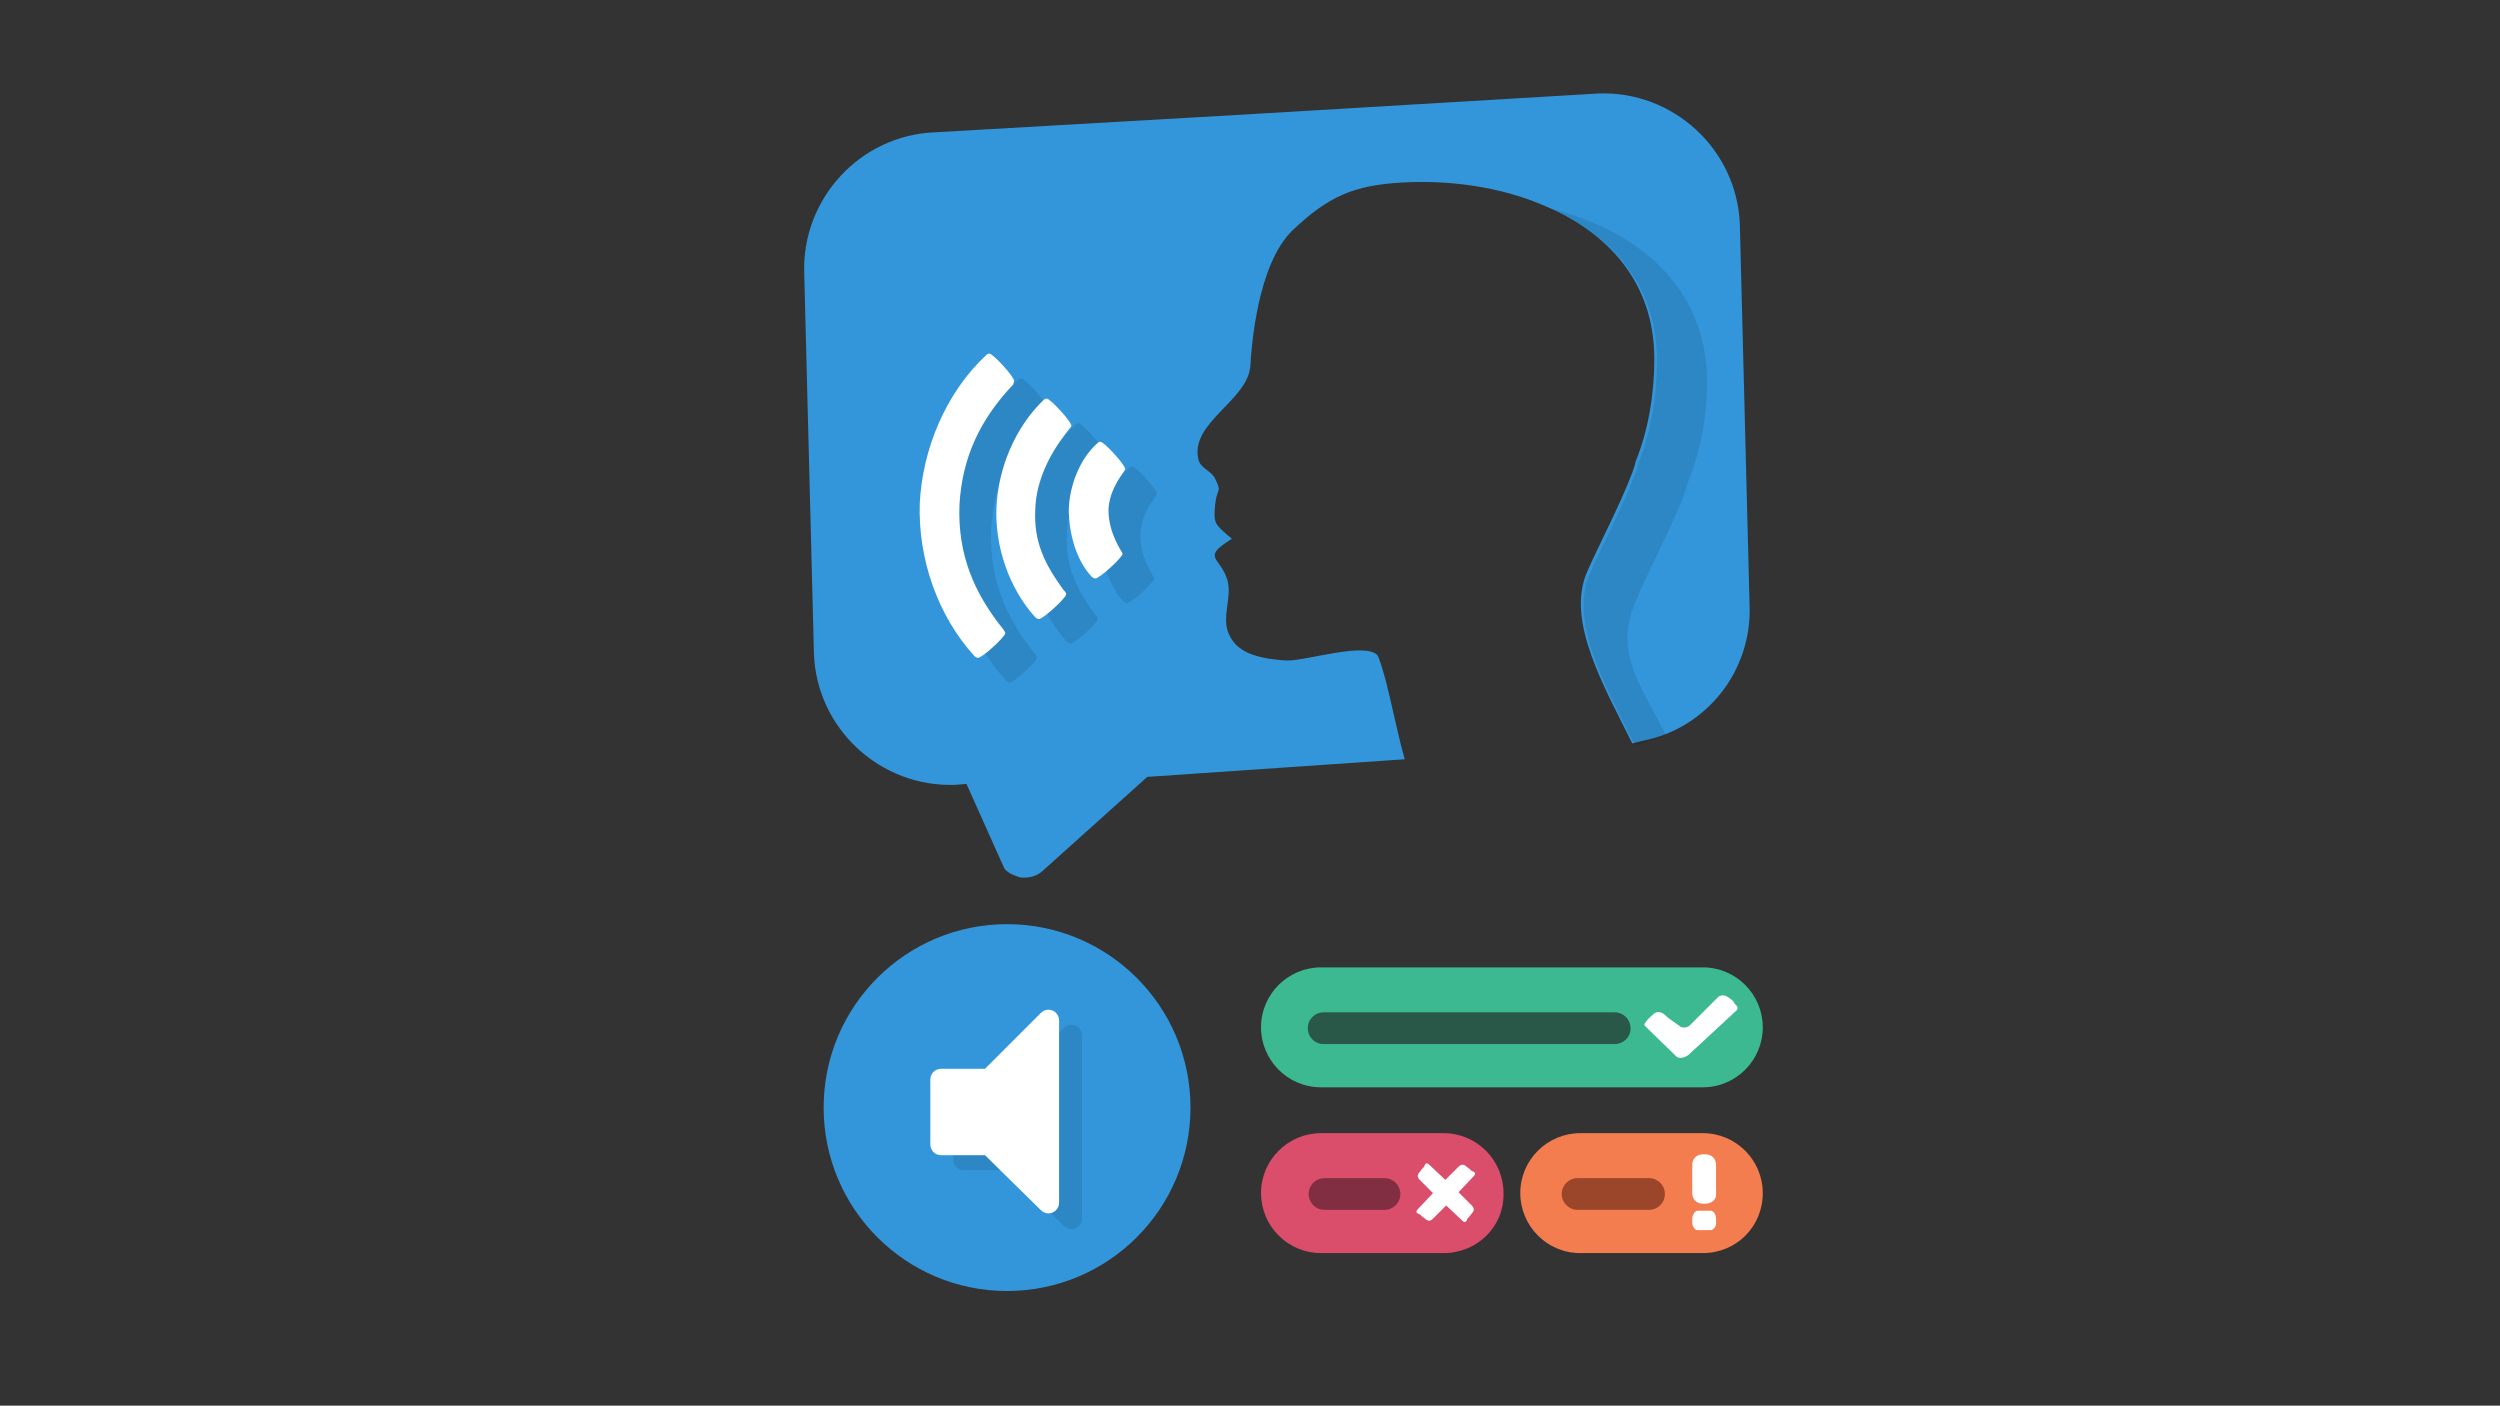 <?xml version="1.0" encoding="utf-8"?>
<!-- Generator: Adobe Illustrator 18.0.0, SVG Export Plug-In . SVG Version: 6.00 Build 0)  -->
<!DOCTYPE svg PUBLIC "-//W3C//DTD SVG 1.1//EN" "http://www.w3.org/Graphics/SVG/1.1/DTD/svg11.dtd">
<svg version="1.1" id="Layer_1" xmlns="http://www.w3.org/2000/svg" xmlns:xlink="http://www.w3.org/1999/xlink" x="0px" y="0px"
	 viewBox="0 237.4 283.5 159.4" enable-background="new 0 237.4 283.5 159.4" xml:space="preserve">
<rect x="0" y="237.4" width="283.5" height="159.4" fill="#333333" stroke="none"/>
<path fill="#F37D4F" d="M193.1,379.5h-13.9c-3.8,0-6.8-3.1-6.8-6.8v0c0-3.8,3.1-6.8,6.8-6.8h13.9c3.8,0,6.8,3.1,6.8,6.8v0
	C199.9,376.5,196.9,379.5,193.1,379.5z"/>
<g>
	<g>
		<circle fill="#3396DA" cx="114.2" cy="363" r="20.8"/>
	</g>
</g>
<g opacity="0.1">
	<g>
		<path fill="#050505" d="M122.7,375.6c0,0.7-0.6,1.2-1.2,1.2c-0.3,0-0.6-0.1-0.9-0.4l-6.3-6.3h-5c-0.7,0-1.2-0.6-1.2-1.2v-7.4
			c0-0.7,0.6-1.2,1.2-1.2h5l6.3-6.3c0.3-0.3,0.6-0.4,0.9-0.4c0.7,0,1.2,0.6,1.2,1.2V375.6z"/>
	</g>
</g>
<g>
	<g>
		<path fill="#FFFFFF" d="M120.1,373.8c0,0.7-0.6,1.2-1.2,1.2c-0.3,0-0.6-0.1-0.9-0.4l-6.3-6.2h-5c-0.7,0-1.2-0.6-1.2-1.2v-7.4
			c0-0.7,0.6-1.2,1.2-1.2h5l6.3-6.3c0.3-0.3,0.6-0.4,0.9-0.4c0.7,0,1.2,0.6,1.2,1.2V373.8z"/>
	</g>
</g>
<title>course presentation</title>
<path fill="#3396DA" d="M198.4,306l-1.1-43.1c-0.3-8.6-7.6-15.2-16-14.9l-40.4,2.4l-34.8,2c-8.6,0.3-15.2,7.6-14.9,16l1.1,43.1
	c0.3,8.6,7.6,15.2,16,14.9l1.3-0.1l4.3,9.6c0.5,0.6,1.2,0.8,1.8,1c0.9,0.1,1.9-0.1,2.6-0.8l11.8-10.6l29.2-2
	c-0.7-2.4-1.5-6.4-2.2-9.1c-0.4-1.4-0.7-2.4-0.9-2.7c-1.4-1.5-8,0.6-10.1,0.6c-0.7,0-1.4-0.1-2.2-0.2c-1.7-0.3-3.5-0.8-4.4-2.5
	c-1.2-2.1,0.4-4.5-0.4-6.7c-0.9-2.4-2.8-2.3,0.6-4.4c-2-1.7-2.1-1.7-1.9-3.9c0.2-1.9,0.8-1.3,0-2.9c-0.4-0.9-1.7-1.2-1.9-2.2
	c-1-4.2,5.7-6.7,5.9-10.7c0.1-2,0.8-11.5,4.8-15.3c4-3.8,6.9-5.1,12.4-5.4c5.1-0.3,11.1,0.4,16.3,2.7c6.8,2.9,12.3,8.4,12.3,17.3
	c0,4.1-0.7,8.1-2.1,11.6c-0.1,0.5-0.3,1-0.4,1.3c-1.4,3.7-3.5,7.6-5.1,11.2c-2.5,5.6,2,13.2,5.1,19.5c0.4-0.1,0.8-0.2,1.2-0.3
	C193.5,320,198.7,313.5,198.4,306z"/>
<path opacity="0.1" fill="#050505" enable-background="new    " d="M185.7,305.1c1.6-3.7,3.7-7.6,5.2-11.4c0.1-0.3,0.3-0.8,0.4-1.3
	c1.5-3.6,2.3-7.7,2.3-11.9c-0.2-11.3-8.8-17.3-18-19.5c6.8,2.9,12.3,8.4,12.3,17.3c0,4.1-0.7,8.1-2.1,11.6c-0.1,0.5-0.3,1-0.4,1.3
	c-1.4,3.7-3.5,7.6-5.1,11.2c-2.5,5.6,2,13.2,5.1,19.5c0.4-0.1,0.8-0.2,1.2-0.3c1.4-0.5,2.3-0.9,2.3-0.9
	C185.5,314.2,183,311.1,185.7,305.1z"/>
<g>
	<path fill="#FFFFFF" d="M193.4,373.9h-0.3c-0.8,0-1.2-0.6-1.2-1.2v-3.2c0-0.8,0.6-1.2,1.2-1.2h0.3c0.8,0,1.2,0.6,1.2,1.2v3.2
		C194.7,373.3,194.2,373.9,193.4,373.9z"/>
</g>
<g>
	<path fill="#FFFFFF" d="M194,376.9h-1.5c-0.3,0-0.6-0.4-0.6-0.9v-0.4c0-0.4,0.3-0.9,0.6-0.9h1.5c0.3,0,0.6,0.4,0.6,0.9v0.4
		C194.7,376.4,194.3,376.9,194,376.9z"/>
</g>
<g opacity="0.1">
	<path fill="#050505" d="M117.6,312c0,0.4-2.6,2.8-3.1,2.8c-0.1,0-0.3-0.1-0.4-0.2c-4.2-4.6-6.4-11.1-6.2-17.3
		c0.3-6.2,2.9-12.5,7.5-16.8c0.1-0.1,0.2-0.2,0.4-0.2c0.4,0,2.8,2.6,2.8,3.1c0,0.1-0.1,0.3-0.1,0.4c-3.7,3.9-5.8,8.2-6.1,13.7
		c-0.2,5.5,1.6,9.9,5,14.1C117.5,311.7,117.6,311.9,117.6,312z M124.5,307.6c0,0.4-2.6,2.8-3.1,2.8c-0.1,0-0.3-0.1-0.4-0.2
		c-3-3.3-4.6-8.1-4.4-12.5c0.2-4.4,2.1-9,5.3-12.1c0.1-0.1,0.2-0.2,0.4-0.2c0.4,0,2.8,2.6,2.8,3.1c0,0.2-3.9,4.1-4.1,9.4
		c-0.2,3.8,1.1,6.3,3.2,9.2C124.4,307.2,124.5,307.3,124.5,307.6z M130.9,303c0,0.4-2.6,2.8-3.1,2.8c-0.1,0-0.3-0.1-0.4-0.2
		c-1.8-1.9-2.6-5-2.6-7.7c0-2.6,1.2-5.6,3.2-7.4c0.1-0.1,0.2-0.2,0.4-0.2c0.4,0,2.8,2.6,2.8,3.1c0,0.2-1.8,2.1-1.9,4.6
		C129.3,300.8,130.9,302.8,130.9,303z"/>
</g>
<g>
	<path fill="#FFFFFF" d="M114,309.2c0,0.4-2.6,2.8-3.1,2.8c-0.1,0-0.3-0.1-0.4-0.2c-4.2-4.6-6.4-11.1-6.2-17.3
		c0.3-6.1,2.9-12.5,7.5-16.8c0.1-0.1,0.2-0.2,0.4-0.2c0.4,0,2.8,2.6,2.8,3.1c0,0.1-0.1,0.3-0.1,0.4c-3.7,3.9-5.8,8.2-6.1,13.7
		c-0.2,5.5,1.6,9.9,5,14.1C113.9,309,114,309.1,114,309.2z M120.9,304.8c0,0.4-2.6,2.8-3.1,2.8c-0.1,0-0.3-0.1-0.4-0.2
		c-3-3.3-4.6-8.1-4.4-12.5c0.2-4.4,2.1-9,5.3-12.1c0.1-0.1,0.2-0.2,0.4-0.2c0.4,0,2.8,2.6,2.8,3.1c0,0.2-3.9,4.1-4.1,9.4
		c-0.2,3.8,1.1,6.3,3.2,9.2C120.8,304.5,120.9,304.6,120.9,304.8z M127.3,300.2c0,0.4-2.6,2.8-3.1,2.8c-0.1,0-0.3-0.1-0.4-0.2
		c-1.8-1.9-2.6-5-2.6-7.7c0.1-2.6,1.2-5.6,3.2-7.4c0.1-0.1,0.2-0.2,0.4-0.2c0.4,0,2.8,2.6,2.8,3.1c0,0.2-1.8,2.1-1.9,4.6
		C125.7,298,127.3,300,127.3,300.2z"/>
</g>
<rect y="237.4" fill="none" width="283.5" height="159.4"/>
<path fill="#3DB991" d="M193.1,360.7h-43.3c-3.8,0-6.8-3.1-6.8-6.8v0c0-3.8,3.1-6.8,6.8-6.8h43.3c3.8,0,6.8,3.1,6.8,6.8v0
	C199.9,357.6,196.9,360.7,193.1,360.7z"/>
<path fill="#DA4D6B" d="M163.7,379.5h-13.9c-3.8,0-6.8-3.1-6.8-6.8v0c0-3.8,3.1-6.8,6.8-6.8h13.9c3.8,0,6.8,3.1,6.8,6.8v0
	C170.6,376.5,167.5,379.5,163.7,379.5z"/>
<path fill="#295748" d="M183.1,355.8h-33c-1,0-1.8-0.8-1.8-1.8V354c0-1,0.8-1.8,1.8-1.8h33c1,0,1.8,0.8,1.8,1.8v0.1
	C184.9,355,184.1,355.8,183.1,355.8z"/>
<path fill="#812E42" d="M157,374.6h-6.8c-1,0-1.8-0.8-1.8-1.8v0c0-1,0.8-1.8,1.8-1.8h6.8c1,0,1.8,0.8,1.8,1.8v0
	C158.8,373.8,158,374.6,157,374.6z"/>
<path fill="#9B462B" d="M187,374.6h-8.1c-1,0-1.8-0.8-1.8-1.8v0c0-1,0.8-1.8,1.8-1.8h8.1c1,0,1.8,0.8,1.8,1.8v0
	C188.8,373.8,188,374.6,187,374.6z"/>
<g>
	<path fill="#FFFFFF" d="M190.2,357.3l-3.5-3.4c-0.3-0.3-0.3-0.3,0-0.7s0.5-0.5,0.8-0.8c0.3-0.3,0.8-0.3,1.2,0
		c0.5,0.5,1,0.8,1.7,1.3c0.3,0.3,0.8,0.3,1.2,0l3.2-3.2c0.3-0.3,0.8-0.3,1.2,0s0.5,0.3,0.7,0.7c0.3,0.3,0.5,0.5,0.2,0.8l-5.4,5
		C191,357.4,190.5,357.4,190.2,357.3z"/>
</g>
<path fill="#FFFFFF" d="M165.4,372.6l1.7-1.8c0.3-0.3,0.2-0.5-0.2-0.6c-0.2-0.2-0.3-0.3-0.6-0.5c-0.3-0.3-0.6-0.3-0.9,0l-1.5,1.5
	l-1.8-1.7c-0.3-0.3-0.5-0.2-0.6,0.2c-0.2,0.2-0.3,0.3-0.5,0.6c-0.3,0.3-0.3,0.6,0,0.9l1.5,1.5l-1.7,1.8c-0.3,0.3-0.2,0.5,0.2,0.6
	c0.2,0.2,0.3,0.3,0.6,0.5c0.3,0.3,0.6,0.3,0.9,0l1.5-1.5l1.8,1.7c0.3,0.3,0.5,0.2,0.6-0.2c0.2-0.2,0.3-0.3,0.5-0.6
	c0.3-0.3,0.3-0.6,0-0.9L165.4,372.6z"/>
</svg>
